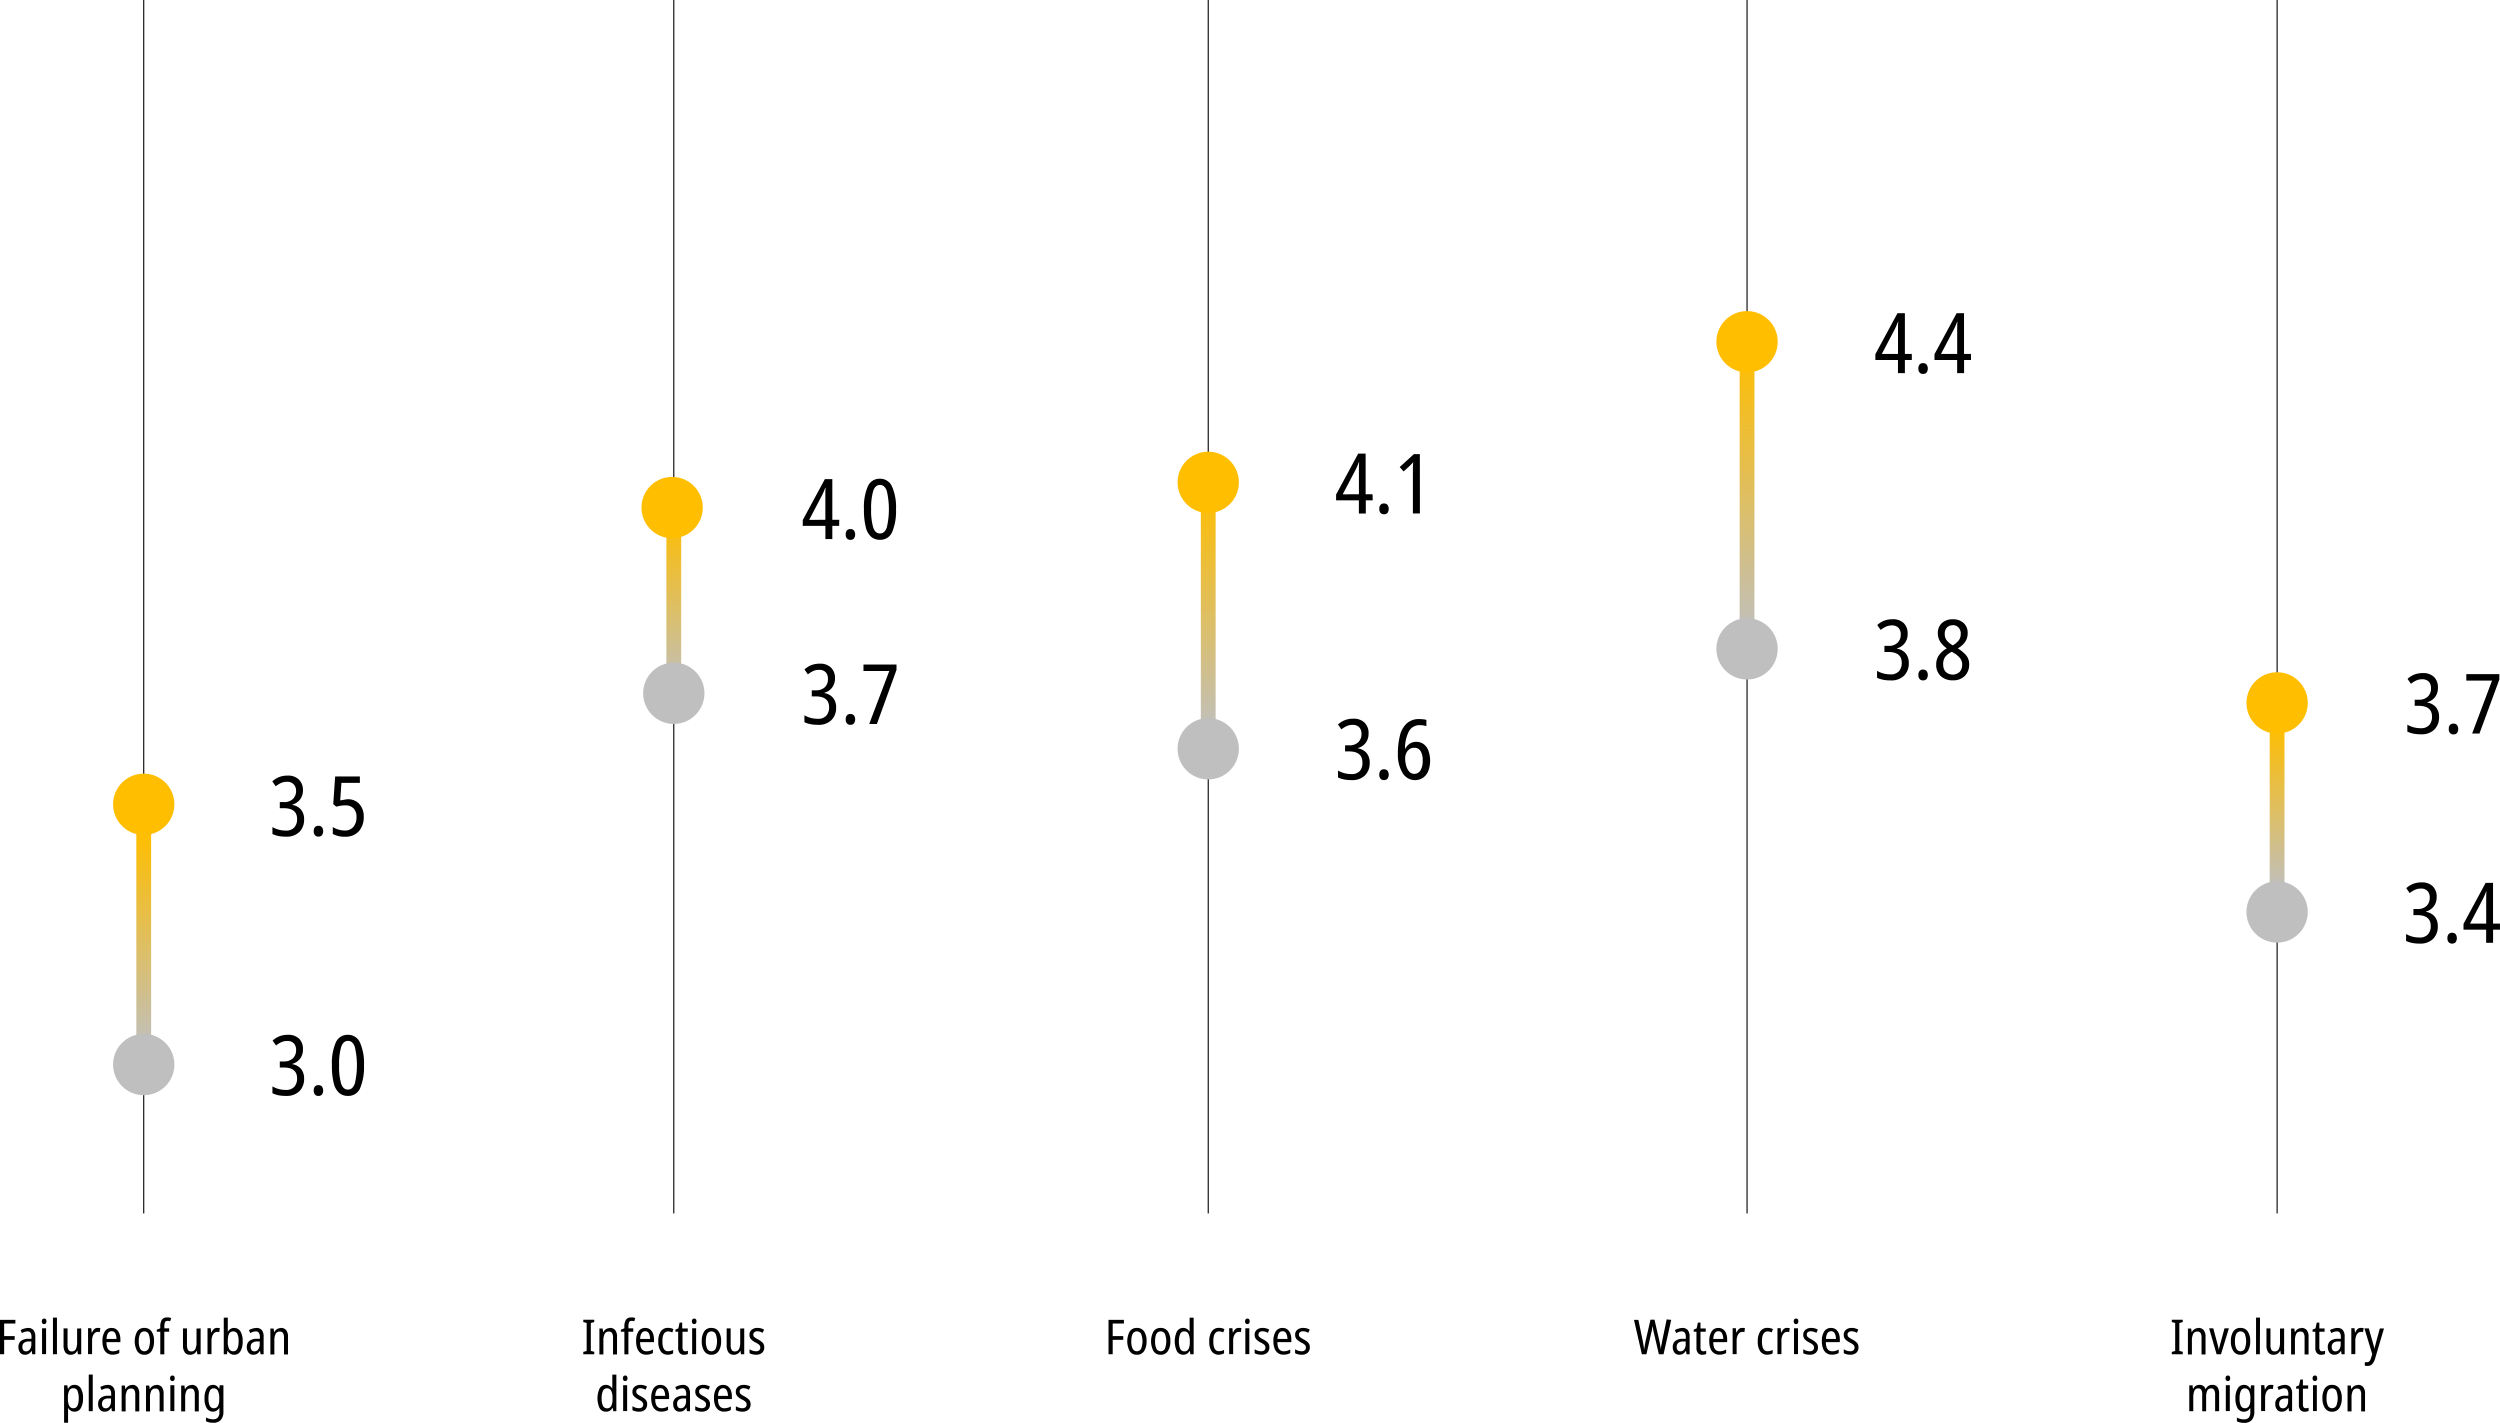 <svg xmlns="http://www.w3.org/2000/svg" xmlns:xlink="http://www.w3.org/1999/xlink" viewBox="0 0 570.69 324.78"><defs><linearGradient id="a" x1="32.81" y1="239.81" x2="32.81" y2="190.26" gradientUnits="userSpaceOnUse"><stop offset="0" stop-color="#bfbfbf"/><stop offset="1" stop-color="#ffbe00"/></linearGradient><linearGradient id="b" x1="153.81" y1="157.6" x2="153.81" y2="117.8" xlink:href="#a"/><linearGradient id="c" x1="275.81" y1="167.36" x2="275.81" y2="112.17" xlink:href="#a"/><linearGradient id="d" x1="398.81" y1="145.21" x2="398.81" y2="80.26" xlink:href="#a"/><linearGradient id="e" x1="519.81" y1="203.21" x2="519.81" y2="165.86" xlink:href="#a"/></defs><title>Asset 16</title><path d="M.95,309.14H0v-7.85H3.51v.84H.95V305H3.35v.85H.95Z"/><path d="M6.36,303.14a1.55,1.55,0,0,1,1.3.51,2.39,2.39,0,0,1,.4,1.5v4H7.37l-.14-.83h0a2,2,0,0,1-.63.7,1.64,1.64,0,0,1-.91.23,1.29,1.29,0,0,1-1.1-.5,2,2,0,0,1-.38-1.26,1.69,1.69,0,0,1,.56-1.36,2.66,2.66,0,0,1,1.65-.52l.77,0v-.37a1.75,1.75,0,0,0-.22-1,.81.81,0,0,0-.7-.31,2,2,0,0,0-.63.1,4.14,4.14,0,0,0-.64.28l-.29-.68a3.22,3.22,0,0,1,.78-.33A3.31,3.31,0,0,1,6.36,303.14Zm.8,3.09-.63,0a1.68,1.68,0,0,0-1.09.34,1.14,1.14,0,0,0-.33.88,1.12,1.12,0,0,0,.22.78.77.77,0,0,0,.6.25,1.06,1.06,0,0,0,.89-.44,2.05,2.05,0,0,0,.33-1.26Z"/><path d="M10.08,301c.34,0,.52.21.52.63a.7.7,0,0,1-.14.47.47.47,0,0,1-.38.16.51.51,0,0,1-.39-.16.82.82,0,0,1,0-.94A.52.52,0,0,1,10.08,301Zm.44,2.21v5.91H9.6v-5.91Z"/><path d="M13,309.14h-.91v-8.36H13Z"/><path d="M18.54,303.24v5.91h-.75l-.11-.79h-.06a1.59,1.59,0,0,1-.6.67,1.61,1.61,0,0,1-.85.23,1.43,1.43,0,0,1-1.27-.57,2.77,2.77,0,0,1-.39-1.59v-3.86h.91V307a2.26,2.26,0,0,0,.22,1.13.74.74,0,0,0,.68.36,1,1,0,0,0,1-.52,3.41,3.41,0,0,0,.28-1.57v-3.12Z"/><path d="M22.34,303.13l.28,0,.29.06-.13.91a1,1,0,0,0-.24-.06l-.26,0a.94.94,0,0,0-.65.26,1.76,1.76,0,0,0-.45.71,3,3,0,0,0-.16,1v3.1H20.1v-5.91h.73l.11,1H21a2.51,2.51,0,0,1,.56-.83A1.12,1.12,0,0,1,22.34,303.13Z"/><path d="M25.49,303.14a1.72,1.72,0,0,1,1.09.34,2.09,2.09,0,0,1,.67.93,3.76,3.76,0,0,1,.23,1.34v.62H24.3q0,2.1,1.47,2.1a2.89,2.89,0,0,0,1.46-.41v.81a3.28,3.28,0,0,1-.72.28,3.33,3.33,0,0,1-.82.09,2.09,2.09,0,0,1-1.29-.39,2.29,2.29,0,0,1-.76-1.07,4.51,4.51,0,0,1-.25-1.57,4.06,4.06,0,0,1,.54-2.29A1.77,1.77,0,0,1,25.49,303.14Zm0,.75q-1.08,0-1.18,1.76h2.28a2.77,2.77,0,0,0-.27-1.25A.87.87,0,0,0,25.49,303.89Z"/><path d="M35.16,306.19a4,4,0,0,1-.56,2.23,1.87,1.87,0,0,1-1.66.84,1.85,1.85,0,0,1-1.62-.83,4.76,4.76,0,0,1,0-4.5,1.88,1.88,0,0,1,1.65-.8,1.91,1.91,0,0,1,1.61.78A3.75,3.75,0,0,1,35.16,306.19Zm-3.48,0a3.7,3.7,0,0,0,.31,1.69,1.09,1.09,0,0,0,1.93,0,4.71,4.71,0,0,0,0-3.38,1.1,1.1,0,0,0-1.94,0A3.73,3.73,0,0,0,31.68,306.19Z"/><path d="M38.61,304h-1.1v5.16h-.92V304h-.8v-.46l.8-.32v-.34a2.94,2.94,0,0,1,.35-1.59,1.29,1.29,0,0,1,1.17-.54,2.4,2.4,0,0,1,.51,0,2.8,2.8,0,0,1,.45.14l-.23.73-.33-.09a1.21,1.21,0,0,0-.32,0,.53.53,0,0,0-.52.3,2.52,2.52,0,0,0-.15,1v.4h1.1Z"/><path d="M45.8,303.24v5.91h-.75l-.11-.79h-.05a1.58,1.58,0,0,1-.61.67,1.61,1.61,0,0,1-.85.23,1.43,1.43,0,0,1-1.27-.57,2.78,2.78,0,0,1-.39-1.59v-3.86h.91V307a2.26,2.26,0,0,0,.22,1.13.74.74,0,0,0,.68.36,1,1,0,0,0,1-.52,3.42,3.42,0,0,0,.28-1.57v-3.12Z"/><path d="M49.61,303.13l.28,0,.29.06-.13.91a1,1,0,0,0-.24-.06l-.26,0a.94.94,0,0,0-.65.26,1.74,1.74,0,0,0-.45.71,3,3,0,0,0-.17,1v3.1h-.91v-5.91h.73l.11,1h.05a2.5,2.5,0,0,1,.56-.83A1.12,1.12,0,0,1,49.61,303.13Z"/><path d="M52,300.78v2.28c0,.16,0,.32,0,.49s0,.32,0,.47H52a1.88,1.88,0,0,1,.6-.65,1.52,1.52,0,0,1,.84-.23,1.63,1.63,0,0,1,1.44.77,4.14,4.14,0,0,1,.51,2.28,4.24,4.24,0,0,1-.51,2.28,1.59,1.59,0,0,1-1.41.79,1.62,1.62,0,0,1-.86-.22,1.86,1.86,0,0,1-.61-.64h-.07l-.14.75h-.71v-8.36Zm1.26,3.15a1,1,0,0,0-.77.27,1.53,1.53,0,0,0-.38.77,5.31,5.31,0,0,0-.11,1.16v.15a3.48,3.48,0,0,0,.3,1.64,1,1,0,0,0,1,.54q1.17,0,1.17-2.3a3.84,3.84,0,0,0-.29-1.68A1,1,0,0,0,53.25,303.93Z"/><path d="M58.48,303.14a1.56,1.56,0,0,1,1.3.51,2.39,2.39,0,0,1,.4,1.5v4h-.69l-.14-.83h0a2,2,0,0,1-.63.7,1.64,1.64,0,0,1-.91.23,1.29,1.29,0,0,1-1.09-.5,2,2,0,0,1-.38-1.26,1.69,1.69,0,0,1,.56-1.36,2.66,2.66,0,0,1,1.65-.52l.77,0v-.37a1.75,1.75,0,0,0-.23-1,.81.81,0,0,0-.7-.31,2,2,0,0,0-.63.1,4.19,4.19,0,0,0-.64.28l-.29-.68a3.2,3.2,0,0,1,.78-.33A3.3,3.3,0,0,1,58.48,303.14Zm.8,3.09-.63,0a1.68,1.68,0,0,0-1.09.34,1.14,1.14,0,0,0-.33.88,1.12,1.12,0,0,0,.23.78.77.77,0,0,0,.6.25,1.06,1.06,0,0,0,.89-.44,2.06,2.06,0,0,0,.33-1.26Z"/><path d="M64.09,303.13a1.51,1.51,0,0,1,1.23.5,2.4,2.4,0,0,1,.42,1.56v4h-.91v-3.81a2.06,2.06,0,0,0-.21-1.06.75.75,0,0,0-.7-.35,1,1,0,0,0-1,.52,3.5,3.5,0,0,0-.29,1.63v3.07h-.91v-5.91h.74l.11.8h.06a1.6,1.6,0,0,1,1.46-.91Z"/><path d="M17,316.13a1.63,1.63,0,0,1,1.44.76,4.16,4.16,0,0,1,.51,2.29,4.25,4.25,0,0,1-.51,2.27,1.58,1.58,0,0,1-1.41.8,1.61,1.61,0,0,1-.89-.24,1.74,1.74,0,0,1-.6-.65h0c0,.15,0,.3,0,.45s0,.29,0,.4v2.57h-.91v-8.55h.75l.11.8h.05a1.86,1.86,0,0,1,.6-.68A1.51,1.51,0,0,1,17,316.13Zm-.19.78a1,1,0,0,0-1,.52,3.35,3.35,0,0,0-.31,1.58v.21a3.68,3.68,0,0,0,.3,1.69,1,1,0,0,0,1,.55.94.94,0,0,0,.88-.58,3.88,3.88,0,0,0,.29-1.69,4,4,0,0,0-.28-1.69A.94.94,0,0,0,16.85,316.91Z"/><path d="M21.17,322.14h-.91v-8.36h.91Z"/><path d="M24.54,316.14a1.55,1.55,0,0,1,1.3.51,2.39,2.39,0,0,1,.4,1.5v4h-.69l-.14-.83h0a2,2,0,0,1-.63.7,1.64,1.64,0,0,1-.91.23,1.29,1.29,0,0,1-1.09-.5,2,2,0,0,1-.38-1.26,1.69,1.69,0,0,1,.56-1.36,2.66,2.66,0,0,1,1.65-.52l.77,0v-.37a1.75,1.75,0,0,0-.23-1,.81.81,0,0,0-.7-.31,2,2,0,0,0-.63.1,4.1,4.1,0,0,0-.64.28l-.29-.68a3.23,3.23,0,0,1,.78-.33A3.3,3.3,0,0,1,24.54,316.14Zm.8,3.09-.63,0a1.68,1.68,0,0,0-1.09.34,1.15,1.15,0,0,0-.33.88,1.12,1.12,0,0,0,.23.78.77.77,0,0,0,.6.25,1.06,1.06,0,0,0,.88-.44,2,2,0,0,0,.34-1.26Z"/><path d="M30.14,316.13a1.51,1.51,0,0,1,1.23.5,2.4,2.4,0,0,1,.42,1.56v4h-.91v-3.81a2.08,2.08,0,0,0-.21-1.06.76.76,0,0,0-.7-.35,1,1,0,0,0-1,.52,3.52,3.52,0,0,0-.29,1.63v3.07h-.91v-5.91h.74l.11.8h.05a1.61,1.61,0,0,1,1.46-.91Z"/><path d="M35.7,316.13a1.51,1.51,0,0,1,1.23.5,2.4,2.4,0,0,1,.42,1.56v4h-.91v-3.81a2.08,2.08,0,0,0-.21-1.06.76.76,0,0,0-.7-.35,1,1,0,0,0-1,.52,3.52,3.52,0,0,0-.29,1.63v3.07h-.91v-5.91h.74l.11.8h.05a1.61,1.61,0,0,1,1.46-.91Z"/><path d="M39.36,314q.52,0,.52.63a.7.7,0,0,1-.14.47.48.48,0,0,1-.38.16.51.51,0,0,1-.39-.16.82.82,0,0,1,0-.94A.52.52,0,0,1,39.36,314Zm.44,2.21v5.91h-.91v-5.91Z"/><path d="M43.73,316.13a1.51,1.51,0,0,1,1.23.5,2.4,2.4,0,0,1,.42,1.56v4h-.91v-3.81a2.07,2.07,0,0,0-.21-1.06.75.75,0,0,0-.7-.35,1,1,0,0,0-1,.52,3.51,3.51,0,0,0-.29,1.63v3.07h-.91v-5.91h.74l.11.8h.06a1.61,1.61,0,0,1,1.46-.91Z"/><path d="M48.58,316.13a1.59,1.59,0,0,1,.83.21A1.81,1.81,0,0,1,50,317h.06l.11-.78H51v6a2.84,2.84,0,0,1-.57,1.9,2.23,2.23,0,0,1-1.79.66,3.44,3.44,0,0,1-1.62-.35v-.86a3.38,3.38,0,0,0,1.62.42,1.42,1.42,0,0,0,1.07-.38,1.72,1.72,0,0,0,.37-1.22v-.19c0-.11,0-.25,0-.41s0-.32,0-.46h0a1.65,1.65,0,0,1-2.88.14,4.15,4.15,0,0,1-.51-2.25,4.23,4.23,0,0,1,.52-2.29A1.61,1.61,0,0,1,48.58,316.13Zm.17.8a.93.93,0,0,0-.87.59,4,4,0,0,0-.29,1.71,3.7,3.7,0,0,0,.3,1.69,1,1,0,0,0,.9.55q1.26,0,1.26-2v-.26a3.56,3.56,0,0,0-.31-1.72A1.06,1.06,0,0,0,48.75,316.93Z"/><path d="M135.65,309.14h-2.5v-.54l.77-.2V302l-.77-.2v-.54h2.5v.54l-.78.2v6.38l.78.2Z"/><path d="M139.2,303.13a1.51,1.51,0,0,1,1.23.5,2.4,2.4,0,0,1,.42,1.56v4h-.91v-3.81a2.07,2.07,0,0,0-.21-1.06.75.75,0,0,0-.7-.35,1,1,0,0,0-1,.52,3.51,3.51,0,0,0-.29,1.63v3.07h-.91v-5.91h.74l.11.8h.06a1.61,1.61,0,0,1,1.46-.91Z"/><path d="M144.55,304h-1.1v5.16h-.92V304h-.8v-.46l.8-.32v-.34a2.94,2.94,0,0,1,.35-1.59,1.29,1.29,0,0,1,1.17-.54,2.4,2.4,0,0,1,.51,0,2.8,2.8,0,0,1,.45.14l-.23.73-.33-.09a1.21,1.21,0,0,0-.32,0,.53.53,0,0,0-.52.3,2.52,2.52,0,0,0-.15,1v.4h1.1Z"/><path d="M147.3,303.14a1.72,1.72,0,0,1,1.09.34,2.09,2.09,0,0,1,.67.93,3.76,3.76,0,0,1,.23,1.34v.62h-3.17q0,2.1,1.47,2.1a2.89,2.89,0,0,0,1.46-.41v.81a3.28,3.28,0,0,1-.72.28,3.33,3.33,0,0,1-.82.09,2.09,2.09,0,0,1-1.29-.39,2.29,2.29,0,0,1-.76-1.07,4.51,4.51,0,0,1-.25-1.57,4.06,4.06,0,0,1,.54-2.29A1.77,1.77,0,0,1,147.3,303.14Zm0,.75q-1.08,0-1.18,1.76h2.28a2.77,2.77,0,0,0-.27-1.25A.87.87,0,0,0,147.3,303.89Z"/><path d="M152.46,309.25a1.9,1.9,0,0,1-1.61-.75,3.76,3.76,0,0,1-.57-2.28,3.93,3.93,0,0,1,.57-2.3,1.9,1.9,0,0,1,1.64-.8,2.78,2.78,0,0,1,.69.08,2.44,2.44,0,0,1,.56.21l-.27.75A3,3,0,0,0,153,304a1.81,1.81,0,0,0-.47-.07q-1.32,0-1.32,2.28t1.31,2.24a2.14,2.14,0,0,0,.59-.08,3.21,3.21,0,0,0,.55-.21v.78a2,2,0,0,1-.57.23A2.74,2.74,0,0,1,152.46,309.25Z"/><path d="M156.41,308.46a1.77,1.77,0,0,0,.62-.11v.73a1.94,1.94,0,0,1-.87.18,1.25,1.25,0,0,1-1-.39,1.85,1.85,0,0,1-.35-1.26V304h-.63v-.47l.67-.29.29-1.32h.59v1.33H157V304h-1.2v3.53a1.3,1.3,0,0,0,.15.71A.55.55,0,0,0,156.41,308.46Z"/><path d="M158.47,301q.52,0,.52.63a.7.7,0,0,1-.14.47.48.48,0,0,1-.38.16.51.51,0,0,1-.39-.16.82.82,0,0,1,0-.94A.52.52,0,0,1,158.47,301Zm.44,2.21v5.91H158v-5.91Z"/><path d="M164.61,306.19a4,4,0,0,1-.56,2.23,1.87,1.87,0,0,1-1.66.84,1.85,1.85,0,0,1-1.62-.83,3.88,3.88,0,0,1-.57-2.24,3.93,3.93,0,0,1,.55-2.26,1.89,1.89,0,0,1,1.66-.8,1.91,1.91,0,0,1,1.61.78A3.74,3.74,0,0,1,164.61,306.19Zm-3.48,0a3.72,3.72,0,0,0,.31,1.69,1.09,1.09,0,0,0,1.93,0,4.73,4.73,0,0,0,0-3.38,1.1,1.1,0,0,0-1.94,0A3.73,3.73,0,0,0,161.13,306.19Z"/><path d="M169.89,303.24v5.91h-.75l-.11-.79H169a1.58,1.58,0,0,1-.61.67,1.61,1.61,0,0,1-.85.23,1.43,1.43,0,0,1-1.27-.57,2.78,2.78,0,0,1-.39-1.59v-3.86h.91V307a2.26,2.26,0,0,0,.22,1.13.74.74,0,0,0,.68.36,1,1,0,0,0,1-.52,3.42,3.42,0,0,0,.28-1.57v-3.12Z"/><path d="M174.46,307.55a1.59,1.59,0,0,1-.5,1.26,2,2,0,0,1-1.38.44,3.24,3.24,0,0,1-.84-.1,3.14,3.14,0,0,1-.64-.24V308a2.88,2.88,0,0,0,.67.32,2.43,2.43,0,0,0,.8.14,1.07,1.07,0,0,0,.75-.23.89.89,0,0,0,0-1.22,3.12,3.12,0,0,0-.84-.54,4.12,4.12,0,0,1-1-.71,1.44,1.44,0,0,1-.39-1.07,1.41,1.41,0,0,1,.51-1.14,2,2,0,0,1,1.32-.42,2.91,2.91,0,0,1,.79.1,3.38,3.38,0,0,1,.71.29l-.33.73a3.32,3.32,0,0,0-.57-.25,2,2,0,0,0-.62-.1,1.06,1.06,0,0,0-.69.2.68.68,0,0,0-.25.56.73.73,0,0,0,.25.57,4.51,4.51,0,0,0,.86.54,4.23,4.23,0,0,1,1,.72A1.45,1.45,0,0,1,174.46,307.55Z"/><path d="M138.32,322.25a1.61,1.61,0,0,1-1.43-.78,5.38,5.38,0,0,1,0-4.55,1.67,1.67,0,0,1,2.27-.56,1.84,1.84,0,0,1,.62.64h0c0-.15,0-.29,0-.43s0-.27,0-.39v-2.39h.92v8.36H140l-.13-.76h-.06a1.91,1.91,0,0,1-.59.64A1.52,1.52,0,0,1,138.32,322.25Zm.19-.77a1,1,0,0,0,1-.51,3,3,0,0,0,.31-1.53v-.29a3.64,3.64,0,0,0-.3-1.67,1,1,0,0,0-1-.55.94.94,0,0,0-.89.59,4,4,0,0,0-.29,1.68,3.88,3.88,0,0,0,.29,1.69A1,1,0,0,0,138.51,321.48Z"/><path d="M142.72,314c.34,0,.52.21.52.63a.7.7,0,0,1-.14.47.47.47,0,0,1-.38.16.51.51,0,0,1-.39-.16.82.82,0,0,1,0-.94A.52.52,0,0,1,142.72,314Zm.44,2.21v5.91h-.91v-5.91Z"/><path d="M147.73,320.55a1.6,1.6,0,0,1-.5,1.26,2,2,0,0,1-1.38.44,3.24,3.24,0,0,1-.84-.1,3.1,3.1,0,0,1-.64-.24V321a2.87,2.87,0,0,0,.67.32,2.43,2.43,0,0,0,.8.14,1.07,1.07,0,0,0,.75-.23.89.89,0,0,0,0-1.22,3.09,3.09,0,0,0-.84-.54,4.14,4.14,0,0,1-1-.71,1.44,1.44,0,0,1-.38-1.07,1.41,1.41,0,0,1,.51-1.14,2,2,0,0,1,1.32-.42,2.91,2.91,0,0,1,.79.1,3.34,3.34,0,0,1,.71.29l-.33.73a3.28,3.28,0,0,0-.57-.25,2,2,0,0,0-.62-.1,1.06,1.06,0,0,0-.69.2.68.68,0,0,0-.25.56.73.73,0,0,0,.25.57,4.58,4.58,0,0,0,.86.54,4.19,4.19,0,0,1,1,.72A1.45,1.45,0,0,1,147.73,320.55Z"/><path d="M150.75,316.14a1.72,1.72,0,0,1,1.09.34,2.09,2.09,0,0,1,.67.93,3.76,3.76,0,0,1,.23,1.34v.62h-3.17q0,2.1,1.47,2.1a2.89,2.89,0,0,0,1.46-.41v.81a3.28,3.28,0,0,1-.72.28,3.33,3.33,0,0,1-.82.09,2.09,2.09,0,0,1-1.29-.39,2.29,2.29,0,0,1-.76-1.07,4.51,4.51,0,0,1-.25-1.57,4.06,4.06,0,0,1,.54-2.29A1.77,1.77,0,0,1,150.75,316.14Zm0,.75q-1.08,0-1.18,1.76h2.28a2.77,2.77,0,0,0-.27-1.25A.87.87,0,0,0,150.75,316.89Z"/><path d="M155.81,316.14a1.55,1.55,0,0,1,1.3.51,2.39,2.39,0,0,1,.4,1.5v4h-.69l-.14-.83h0a2,2,0,0,1-.63.7,1.64,1.64,0,0,1-.91.23,1.29,1.29,0,0,1-1.09-.5,2,2,0,0,1-.38-1.26,1.69,1.69,0,0,1,.56-1.36,2.66,2.66,0,0,1,1.65-.52l.77,0v-.37a1.75,1.75,0,0,0-.23-1,.81.81,0,0,0-.7-.31,2,2,0,0,0-.63.1,4.1,4.1,0,0,0-.64.28l-.29-.68a3.23,3.23,0,0,1,.78-.33A3.3,3.3,0,0,1,155.81,316.14Zm.8,3.09-.63,0a1.68,1.68,0,0,0-1.09.34,1.15,1.15,0,0,0-.33.88,1.12,1.12,0,0,0,.23.78.77.77,0,0,0,.6.25,1.06,1.06,0,0,0,.88-.44,2,2,0,0,0,.34-1.26Z"/><path d="M162.07,320.55a1.59,1.59,0,0,1-.5,1.26,2,2,0,0,1-1.38.44,3.23,3.23,0,0,1-.84-.1,3.15,3.15,0,0,1-.64-.24V321a2.89,2.89,0,0,0,.67.32,2.43,2.43,0,0,0,.8.14,1.07,1.07,0,0,0,.75-.23.82.82,0,0,0,.25-.64.81.81,0,0,0-.23-.58,3.1,3.1,0,0,0-.84-.54,4.11,4.11,0,0,1-1-.71,1.43,1.43,0,0,1-.39-1.07,1.41,1.41,0,0,1,.51-1.14,2,2,0,0,1,1.32-.42,2.91,2.91,0,0,1,.79.1,3.34,3.34,0,0,1,.71.29l-.33.73a3.29,3.29,0,0,0-.57-.25,1.94,1.94,0,0,0-.62-.1,1.05,1.05,0,0,0-.69.2.68.68,0,0,0-.25.56.73.73,0,0,0,.25.57,4.5,4.5,0,0,0,.86.54,4.21,4.21,0,0,1,1,.72A1.44,1.44,0,0,1,162.07,320.55Z"/><path d="M165.08,316.14a1.72,1.72,0,0,1,1.09.34,2.09,2.09,0,0,1,.67.93,3.76,3.76,0,0,1,.23,1.34v.62h-3.17q0,2.1,1.47,2.1a2.88,2.88,0,0,0,1.46-.41v.81a3.25,3.25,0,0,1-.72.28,3.32,3.32,0,0,1-.82.09,2.09,2.09,0,0,1-1.29-.39,2.29,2.29,0,0,1-.76-1.07,4.51,4.51,0,0,1-.25-1.57,4.05,4.05,0,0,1,.54-2.29A1.77,1.77,0,0,1,165.08,316.14Zm0,.75q-1.08,0-1.18,1.76h2.28a2.8,2.8,0,0,0-.28-1.25A.87.87,0,0,0,165.08,316.89Z"/><path d="M171.34,320.55a1.59,1.59,0,0,1-.5,1.26,2,2,0,0,1-1.38.44,3.24,3.24,0,0,1-.84-.1,3.14,3.14,0,0,1-.64-.24V321a2.88,2.88,0,0,0,.67.32,2.43,2.43,0,0,0,.8.14,1.07,1.07,0,0,0,.75-.23.89.89,0,0,0,0-1.22,3.12,3.12,0,0,0-.84-.54,4.12,4.12,0,0,1-1-.71,1.44,1.44,0,0,1-.39-1.07,1.41,1.41,0,0,1,.51-1.14,2,2,0,0,1,1.32-.42,2.91,2.91,0,0,1,.79.1,3.38,3.38,0,0,1,.71.29l-.33.73a3.32,3.32,0,0,0-.57-.25,2,2,0,0,0-.62-.1,1.06,1.06,0,0,0-.69.2.68.68,0,0,0-.25.56.73.73,0,0,0,.25.57,4.51,4.51,0,0,0,.86.54,4.23,4.23,0,0,1,1,.72A1.45,1.45,0,0,1,171.34,320.55Z"/><path d="M254,309.14h-.95v-7.85h3.51v.84H254V305h2.41v.85H254Z"/><path d="M261.73,306.19a4,4,0,0,1-.56,2.23,1.87,1.87,0,0,1-1.66.84,1.85,1.85,0,0,1-1.62-.83,4.77,4.77,0,0,1,0-4.5,1.89,1.89,0,0,1,1.66-.8,1.91,1.91,0,0,1,1.61.78A3.75,3.75,0,0,1,261.73,306.19Zm-3.48,0a3.72,3.72,0,0,0,.31,1.69,1.09,1.09,0,0,0,1.93,0,4.72,4.72,0,0,0,0-3.38,1.1,1.1,0,0,0-1.94,0A3.74,3.74,0,0,0,258.26,306.19Z"/><path d="M267.16,306.19a3.94,3.94,0,0,1-.56,2.23,1.87,1.87,0,0,1-1.66.84,1.85,1.85,0,0,1-1.62-.83,4.77,4.77,0,0,1,0-4.5,1.89,1.89,0,0,1,1.66-.8,1.91,1.91,0,0,1,1.61.78A3.74,3.74,0,0,1,267.16,306.19Zm-3.48,0a3.7,3.7,0,0,0,.31,1.69,1.09,1.09,0,0,0,1.93,0,4.72,4.72,0,0,0,0-3.38,1.1,1.1,0,0,0-1.94,0A3.71,3.71,0,0,0,263.68,306.19Z"/><path d="M270.1,309.25a1.61,1.61,0,0,1-1.43-.78,5.37,5.37,0,0,1,0-4.55,1.67,1.67,0,0,1,2.27-.56,1.84,1.84,0,0,1,.62.64h0c0-.15,0-.29,0-.43s0-.27,0-.39v-2.39h.92v8.36h-.74l-.13-.76h-.06a1.92,1.92,0,0,1-.59.64A1.53,1.53,0,0,1,270.1,309.25Zm.19-.77a1,1,0,0,0,1-.51,3,3,0,0,0,.31-1.53v-.29a3.65,3.65,0,0,0-.3-1.67,1,1,0,0,0-1-.55.94.94,0,0,0-.89.59,4,4,0,0,0-.29,1.68,3.89,3.89,0,0,0,.29,1.69A1,1,0,0,0,270.29,308.48Z"/><path d="M278.23,309.25a1.9,1.9,0,0,1-1.61-.75,3.75,3.75,0,0,1-.57-2.28,3.92,3.92,0,0,1,.57-2.3,1.9,1.9,0,0,1,1.64-.8,2.78,2.78,0,0,1,.69.08,2.46,2.46,0,0,1,.56.21l-.28.75a3,3,0,0,0-.47-.17,1.82,1.82,0,0,0-.47-.07q-1.32,0-1.32,2.28t1.31,2.24a2.15,2.15,0,0,0,.59-.08,3.23,3.23,0,0,0,.55-.21v.78a2,2,0,0,1-.57.23A2.74,2.74,0,0,1,278.23,309.25Z"/><path d="M282.82,303.13l.28,0,.29.06-.13.91a1,1,0,0,0-.24-.06l-.26,0a.94.94,0,0,0-.65.26,1.76,1.76,0,0,0-.45.71,3,3,0,0,0-.16,1v3.1h-.91v-5.91h.73l.11,1h.05a2.51,2.51,0,0,1,.56-.83A1.12,1.12,0,0,1,282.82,303.13Z"/><path d="M284.75,301q.52,0,.52.63a.7.7,0,0,1-.14.47.48.48,0,0,1-.38.16.51.51,0,0,1-.39-.16.82.82,0,0,1,0-.94A.52.52,0,0,1,284.75,301Zm.44,2.21v5.91h-.91v-5.91Z"/><path d="M289.77,307.55a1.6,1.6,0,0,1-.5,1.26,2,2,0,0,1-1.38.44,3.23,3.23,0,0,1-.84-.1,3.11,3.11,0,0,1-.64-.24V308a2.88,2.88,0,0,0,.67.32,2.43,2.43,0,0,0,.8.14,1.07,1.07,0,0,0,.75-.23.89.89,0,0,0,0-1.22,3.07,3.07,0,0,0-.84-.54,4.13,4.13,0,0,1-1-.71,1.44,1.44,0,0,1-.38-1.07,1.41,1.41,0,0,1,.51-1.14,2,2,0,0,1,1.32-.42,2.9,2.9,0,0,1,.79.1,3.3,3.3,0,0,1,.71.29l-.33.73a3.24,3.24,0,0,0-.57-.25,2,2,0,0,0-.62-.1,1.06,1.06,0,0,0-.69.2.68.68,0,0,0-.25.56.73.73,0,0,0,.25.57,4.56,4.56,0,0,0,.86.54,4.17,4.17,0,0,1,1,.72A1.44,1.44,0,0,1,289.77,307.55Z"/><path d="M292.79,303.14a1.72,1.72,0,0,1,1.09.34,2.09,2.09,0,0,1,.67.93,3.76,3.76,0,0,1,.23,1.34v.62H291.6q0,2.1,1.47,2.1a2.88,2.88,0,0,0,1.46-.41v.81a3.28,3.28,0,0,1-.72.28,3.32,3.32,0,0,1-.82.09,2.09,2.09,0,0,1-1.29-.39,2.29,2.29,0,0,1-.76-1.07,4.48,4.48,0,0,1-.25-1.57,4.05,4.05,0,0,1,.54-2.29A1.77,1.77,0,0,1,292.79,303.14Zm0,.75q-1.08,0-1.18,1.76h2.28a2.78,2.78,0,0,0-.28-1.25A.87.87,0,0,0,292.79,303.89Z"/><path d="M299,307.55a1.59,1.59,0,0,1-.5,1.26,2,2,0,0,1-1.38.44,3.23,3.23,0,0,1-.84-.1,3.15,3.15,0,0,1-.64-.24V308a2.89,2.89,0,0,0,.67.32,2.43,2.43,0,0,0,.8.14,1.07,1.07,0,0,0,.75-.23.82.82,0,0,0,.25-.64.81.81,0,0,0-.23-.58,3.1,3.1,0,0,0-.84-.54,4.11,4.11,0,0,1-1-.71,1.43,1.43,0,0,1-.39-1.07,1.41,1.41,0,0,1,.51-1.14,2,2,0,0,1,1.32-.42,2.91,2.91,0,0,1,.79.1,3.34,3.34,0,0,1,.71.29l-.33.73a3.29,3.29,0,0,0-.57-.25,1.94,1.94,0,0,0-.62-.1,1.05,1.05,0,0,0-.69.2.68.68,0,0,0-.25.56.73.73,0,0,0,.25.57,4.5,4.5,0,0,0,.86.54,4.21,4.21,0,0,1,1,.72A1.44,1.44,0,0,1,299,307.55Z"/><path d="M381.5,301.29l-1.75,7.85h-1.07l-1.17-5q-.07-.28-.14-.69t-.13-.85q0,.29-.1.71c0,.28-.1.56-.17.83l-1.13,5H374.8L373,301.29h1l1,4.81q.11.57.19,1.07c.05.33.1.63.13.88q.07-.46.16-1c.06-.34.13-.67.19-1l1.1-4.81h.91l1.11,4.82c.07.29.13.61.19.94s.11.66.15,1c0-.33.08-.66.14-1s.12-.65.19-1l1-4.81Z"/><path d="M384,303.14a1.55,1.55,0,0,1,1.3.51,2.39,2.39,0,0,1,.4,1.5v4H385l-.14-.83h0a2,2,0,0,1-.63.7,1.64,1.64,0,0,1-.91.23,1.29,1.29,0,0,1-1.09-.5,2,2,0,0,1-.38-1.26,1.69,1.69,0,0,1,.56-1.36,2.66,2.66,0,0,1,1.65-.52l.77,0v-.37a1.75,1.75,0,0,0-.23-1,.81.81,0,0,0-.7-.31,2,2,0,0,0-.63.1,4.15,4.15,0,0,0-.64.28l-.29-.68a3.21,3.21,0,0,1,.78-.33A3.3,3.3,0,0,1,384,303.14Zm.8,3.09-.63,0a1.68,1.68,0,0,0-1.09.34,1.14,1.14,0,0,0-.33.88,1.12,1.12,0,0,0,.23.78.77.77,0,0,0,.6.25,1.06,1.06,0,0,0,.88-.44,2.05,2.05,0,0,0,.34-1.26Z"/><path d="M388.86,308.46a1.76,1.76,0,0,0,.62-.11v.73a1.94,1.94,0,0,1-.87.18,1.24,1.24,0,0,1-1-.39,1.84,1.84,0,0,1-.35-1.26V304h-.63v-.47l.67-.29.29-1.32h.59v1.33h1.2V304h-1.2v3.53a1.31,1.31,0,0,0,.15.71A.55.55,0,0,0,388.86,308.46Z"/><path d="M392.28,303.14a1.72,1.72,0,0,1,1.09.34,2.09,2.09,0,0,1,.67.93,3.76,3.76,0,0,1,.23,1.34v.62H391.1q0,2.1,1.47,2.1a2.88,2.88,0,0,0,1.46-.41v.81a3.25,3.25,0,0,1-.72.28,3.32,3.32,0,0,1-.82.09,2.09,2.09,0,0,1-1.29-.39,2.28,2.28,0,0,1-.76-1.07,4.51,4.51,0,0,1-.25-1.57,4.06,4.06,0,0,1,.54-2.29A1.77,1.77,0,0,1,392.28,303.14Zm0,.75q-1.08,0-1.18,1.76h2.28a2.78,2.78,0,0,0-.27-1.25A.87.87,0,0,0,392.28,303.89Z"/><path d="M397.77,303.13l.27,0,.29.06-.13.91a1,1,0,0,0-.24-.06l-.26,0a.94.94,0,0,0-.65.26,1.74,1.74,0,0,0-.45.71,3,3,0,0,0-.17,1v3.1h-.91v-5.91h.73l.11,1h.05a2.51,2.51,0,0,1,.56-.83A1.12,1.12,0,0,1,397.77,303.13Z"/><path d="M403.44,309.25a1.9,1.9,0,0,1-1.61-.75,3.76,3.76,0,0,1-.57-2.28,3.93,3.93,0,0,1,.57-2.3,1.9,1.9,0,0,1,1.64-.8,2.78,2.78,0,0,1,.69.08,2.44,2.44,0,0,1,.56.21l-.28.75A3,3,0,0,0,404,304a1.81,1.81,0,0,0-.47-.07q-1.32,0-1.32,2.28t1.31,2.24a2.15,2.15,0,0,0,.59-.08,3.21,3.21,0,0,0,.55-.21v.78a2,2,0,0,1-.57.23A2.74,2.74,0,0,1,403.44,309.25Z"/><path d="M408,303.13l.27,0,.29.06-.13.91a1,1,0,0,0-.24-.06l-.26,0a.94.94,0,0,0-.65.26,1.74,1.74,0,0,0-.45.71,3,3,0,0,0-.17,1v3.1h-.91v-5.91h.73l.11,1h.05a2.51,2.51,0,0,1,.56-.83A1.12,1.12,0,0,1,408,303.13Z"/><path d="M410,301q.52,0,.52.63a.7.7,0,0,1-.14.47.48.48,0,0,1-.38.16.51.51,0,0,1-.39-.16.82.82,0,0,1,0-.94A.52.52,0,0,1,410,301Zm.44,2.21v5.91h-.91v-5.91Z"/><path d="M415,307.55a1.59,1.59,0,0,1-.5,1.26,2,2,0,0,1-1.38.44,3.23,3.23,0,0,1-.84-.1,3.13,3.13,0,0,1-.64-.24V308a2.9,2.9,0,0,0,.67.32,2.43,2.43,0,0,0,.8.14,1.07,1.07,0,0,0,.75-.23.89.89,0,0,0,0-1.22,3.1,3.1,0,0,0-.84-.54,4.14,4.14,0,0,1-1-.71,1.44,1.44,0,0,1-.38-1.07,1.41,1.41,0,0,1,.51-1.14,2,2,0,0,1,1.32-.42,2.91,2.91,0,0,1,.79.1,3.34,3.34,0,0,1,.71.29l-.33.73A3.29,3.29,0,0,0,414,304a2,2,0,0,0-.62-.1,1.06,1.06,0,0,0-.69.2.68.68,0,0,0-.25.56.73.73,0,0,0,.25.57,4.54,4.54,0,0,0,.86.54,4.21,4.21,0,0,1,1,.72A1.45,1.45,0,0,1,415,307.55Z"/><path d="M418,303.14a1.72,1.72,0,0,1,1.09.34,2.09,2.09,0,0,1,.67.93,3.76,3.76,0,0,1,.23,1.34v.62H416.8q0,2.1,1.47,2.1a2.88,2.88,0,0,0,1.46-.41v.81a3.25,3.25,0,0,1-.72.28,3.32,3.32,0,0,1-.82.09,2.09,2.09,0,0,1-1.29-.39,2.28,2.28,0,0,1-.76-1.07,4.51,4.51,0,0,1-.25-1.57,4.06,4.06,0,0,1,.54-2.29A1.77,1.77,0,0,1,418,303.14Zm0,.75q-1.08,0-1.18,1.76h2.28a2.78,2.78,0,0,0-.27-1.25A.87.87,0,0,0,418,303.89Z"/><path d="M424.25,307.55a1.6,1.6,0,0,1-.5,1.26,2,2,0,0,1-1.38.44,3.24,3.24,0,0,1-.84-.1,3.12,3.12,0,0,1-.64-.24V308a2.86,2.86,0,0,0,.67.32,2.43,2.43,0,0,0,.8.14,1.07,1.07,0,0,0,.75-.23.89.89,0,0,0,0-1.22,3.09,3.09,0,0,0-.84-.54,4.11,4.11,0,0,1-1-.71,1.44,1.44,0,0,1-.39-1.07,1.41,1.41,0,0,1,.51-1.14,2,2,0,0,1,1.32-.42,2.91,2.91,0,0,1,.79.1,3.34,3.34,0,0,1,.71.29l-.33.73a3.28,3.28,0,0,0-.57-.25,2,2,0,0,0-.62-.1,1.06,1.06,0,0,0-.69.2.68.68,0,0,0-.25.56.73.73,0,0,0,.25.57,4.53,4.53,0,0,0,.86.54,4.19,4.19,0,0,1,1,.72A1.44,1.44,0,0,1,424.25,307.55Z"/><path d="M498.27,309.14h-2.5v-.54l.77-.2V302l-.77-.2v-.54h2.5v.54l-.78.2v6.38l.78.2Z"/><path d="M501.82,303.13a1.51,1.51,0,0,1,1.23.5,2.4,2.4,0,0,1,.42,1.56v4h-.91v-3.81a2.06,2.06,0,0,0-.21-1.06.75.75,0,0,0-.7-.35,1,1,0,0,0-1,.52,3.5,3.5,0,0,0-.29,1.63v3.07h-.91v-5.91h.74l.11.8h.06a1.6,1.6,0,0,1,1.46-.91Z"/><path d="M506,309.14l-1.71-5.91h.95l.94,3.5q.09.34.18.72t.14.72h0a3.89,3.89,0,0,1,.11-.57l.19-.71,1-3.66h1L507,309.14Z"/><path d="M513.67,306.19a4,4,0,0,1-.56,2.23,1.87,1.87,0,0,1-1.66.84,1.85,1.85,0,0,1-1.62-.83,3.88,3.88,0,0,1-.57-2.24,3.93,3.93,0,0,1,.55-2.26,1.89,1.89,0,0,1,1.66-.8,1.91,1.91,0,0,1,1.61.78A3.74,3.74,0,0,1,513.67,306.19Zm-3.48,0a3.72,3.72,0,0,0,.31,1.69,1.09,1.09,0,0,0,1.93,0,4.73,4.73,0,0,0,0-3.38,1.1,1.1,0,0,0-1.94,0A3.73,3.73,0,0,0,510.19,306.19Z"/><path d="M515.87,309.14H515v-8.36h.91Z"/><path d="M521.41,303.24v5.91h-.75l-.11-.79h-.06a1.59,1.59,0,0,1-.6.67,1.62,1.62,0,0,1-.85.23,1.43,1.43,0,0,1-1.27-.57,2.77,2.77,0,0,1-.39-1.59v-3.86h.91V307a2.26,2.26,0,0,0,.22,1.13.74.74,0,0,0,.68.36,1,1,0,0,0,1-.52,3.41,3.41,0,0,0,.28-1.57v-3.12Z"/><path d="M525.34,303.13a1.51,1.51,0,0,1,1.23.5,2.4,2.4,0,0,1,.42,1.56v4h-.91v-3.81a2.07,2.07,0,0,0-.21-1.06.75.75,0,0,0-.7-.35,1,1,0,0,0-1,.52,3.51,3.51,0,0,0-.29,1.63v3.07H523v-5.91h.74l.11.8h.06a1.61,1.61,0,0,1,1.46-.91Z"/><path d="M530.13,308.46a1.75,1.75,0,0,0,.62-.11v.73a1.93,1.93,0,0,1-.87.18,1.24,1.24,0,0,1-1-.39,1.84,1.84,0,0,1-.35-1.26V304h-.63v-.47l.67-.29.29-1.32h.59v1.33h1.2V304h-1.2v3.53a1.31,1.31,0,0,0,.15.71A.55.55,0,0,0,530.13,308.46Z"/><path d="M533.53,303.14a1.55,1.55,0,0,1,1.3.51,2.39,2.39,0,0,1,.4,1.5v4h-.69l-.14-.83h0a2,2,0,0,1-.63.7,1.64,1.64,0,0,1-.91.23,1.29,1.29,0,0,1-1.1-.5,2,2,0,0,1-.38-1.26,1.69,1.69,0,0,1,.56-1.36,2.66,2.66,0,0,1,1.65-.52l.77,0v-.37a1.75,1.75,0,0,0-.22-1,.81.81,0,0,0-.7-.31,2,2,0,0,0-.63.1,4.14,4.14,0,0,0-.64.28l-.29-.68a3.22,3.22,0,0,1,.78-.33A3.31,3.31,0,0,1,533.53,303.14Zm.8,3.09-.63,0a1.68,1.68,0,0,0-1.09.34,1.14,1.14,0,0,0-.33.88,1.12,1.12,0,0,0,.22.78.77.77,0,0,0,.6.25,1.06,1.06,0,0,0,.89-.44,2.05,2.05,0,0,0,.33-1.26Z"/><path d="M539,303.13l.27,0,.29.06-.13.91a1,1,0,0,0-.24-.06l-.26,0a.94.94,0,0,0-.65.26,1.75,1.75,0,0,0-.45.71,3,3,0,0,0-.17,1v3.1h-.91v-5.91h.73l.11,1h.05a2.51,2.51,0,0,1,.55-.83A1.12,1.12,0,0,1,539,303.13Z"/><path d="M539.74,303.24h1l.95,3.36q.1.35.19.71c.06.24.11.48.14.71h0q0-.3.13-.67t.2-.76l.91-3.34h.95l-2,6.78a3.47,3.47,0,0,1-.67,1.33,1.39,1.39,0,0,1-1.08.45l-.33,0-.3-.07v-.78l.24,0,.25,0a.72.72,0,0,0,.59-.26,2.49,2.49,0,0,0,.39-.84l.22-.76Z"/><path d="M505,316.13a1.39,1.39,0,0,1,1.19.51,2.63,2.63,0,0,1,.38,1.58v3.93h-.91v-3.79a2,2,0,0,0-.23-1.08.75.75,0,0,0-.67-.34.93.93,0,0,0-.89.5,3.21,3.21,0,0,0-.26,1.46v3.26h-.9v-3.82a2,2,0,0,0-.21-1.07.74.74,0,0,0-.67-.33.9.9,0,0,0-.92.58,4.21,4.21,0,0,0-.24,1.55v3.08h-.91v-5.91h.74l.11.8h.06a1.56,1.56,0,0,1,.57-.68,1.52,1.52,0,0,1,.84-.23,1.46,1.46,0,0,1,.9.26,1.32,1.32,0,0,1,.48.7h.07A1.53,1.53,0,0,1,505,316.13Z"/><path d="M508.57,314q.52,0,.52.63a.7.7,0,0,1-.14.47.47.47,0,0,1-.38.16.51.51,0,0,1-.39-.16.82.82,0,0,1,0-.94A.52.52,0,0,1,508.57,314Zm.44,2.21v5.91h-.91v-5.91Z"/><path d="M512.23,316.13a1.6,1.6,0,0,1,.83.21,1.79,1.79,0,0,1,.63.68h.05l.11-.78h.76v6a2.85,2.85,0,0,1-.57,1.9,2.23,2.23,0,0,1-1.79.66,3.45,3.45,0,0,1-1.62-.35v-.86a3.38,3.38,0,0,0,1.62.42,1.42,1.42,0,0,0,1.07-.38,1.72,1.72,0,0,0,.37-1.22v-.19c0-.11,0-.25,0-.41s0-.32,0-.46h0a1.65,1.65,0,0,1-2.88.14,4.16,4.16,0,0,1-.51-2.25,4.23,4.23,0,0,1,.52-2.29A1.61,1.61,0,0,1,512.23,316.13Zm.17.8a.94.94,0,0,0-.87.59,4,4,0,0,0-.29,1.71,3.72,3.72,0,0,0,.3,1.69,1,1,0,0,0,.9.55q1.27,0,1.26-2v-.26a3.56,3.56,0,0,0-.31-1.72A1.06,1.06,0,0,0,512.4,316.93Z"/><path d="M518.4,316.13l.28,0,.29.06-.13.91a1,1,0,0,0-.24-.06l-.26,0a.94.94,0,0,0-.65.26,1.74,1.74,0,0,0-.45.71,3,3,0,0,0-.17,1v3.1h-.91v-5.91h.73l.11,1h.05a2.5,2.5,0,0,1,.56-.83A1.12,1.12,0,0,1,518.4,316.13Z"/><path d="M521.53,316.14a1.55,1.55,0,0,1,1.3.51,2.39,2.39,0,0,1,.4,1.5v4h-.69l-.14-.83h0a2,2,0,0,1-.63.7,1.64,1.64,0,0,1-.91.23,1.29,1.29,0,0,1-1.09-.5,2,2,0,0,1-.38-1.26,1.69,1.69,0,0,1,.56-1.36,2.65,2.65,0,0,1,1.65-.52l.77,0v-.37a1.75,1.75,0,0,0-.23-1,.81.81,0,0,0-.7-.31,2,2,0,0,0-.63.1,4.15,4.15,0,0,0-.64.28l-.29-.68a3.21,3.21,0,0,1,.78-.33A3.29,3.29,0,0,1,521.53,316.14Zm.8,3.09-.63,0a1.69,1.69,0,0,0-1.09.34,1.15,1.15,0,0,0-.33.88,1.12,1.12,0,0,0,.23.78.77.77,0,0,0,.6.25,1.06,1.06,0,0,0,.88-.44,2.05,2.05,0,0,0,.34-1.26Z"/><path d="M526.38,321.46a1.77,1.77,0,0,0,.62-.11v.73a1.94,1.94,0,0,1-.87.18,1.25,1.25,0,0,1-1-.39,1.85,1.85,0,0,1-.35-1.26V317h-.63v-.47l.67-.29.29-1.32h.59v1.33h1.2V317h-1.2v3.53a1.3,1.3,0,0,0,.15.71A.55.55,0,0,0,526.38,321.46Z"/><path d="M528.44,314q.52,0,.52.63a.7.7,0,0,1-.14.47.48.48,0,0,1-.38.16.51.51,0,0,1-.39-.16.82.82,0,0,1,0-.94A.52.52,0,0,1,528.44,314Zm.44,2.21v5.91H528v-5.91Z"/><path d="M534.57,319.19a4,4,0,0,1-.56,2.23,1.87,1.87,0,0,1-1.66.84,1.85,1.85,0,0,1-1.62-.83,3.88,3.88,0,0,1-.57-2.24,3.93,3.93,0,0,1,.55-2.26,1.89,1.89,0,0,1,1.66-.8,1.91,1.91,0,0,1,1.61.78A3.74,3.74,0,0,1,534.57,319.19Zm-3.48,0a3.72,3.72,0,0,0,.31,1.69,1.09,1.09,0,0,0,1.93,0,4.73,4.73,0,0,0,0-3.38,1.1,1.1,0,0,0-1.94,0A3.73,3.73,0,0,0,531.1,319.19Z"/><path d="M538.23,316.13a1.51,1.51,0,0,1,1.23.5,2.4,2.4,0,0,1,.42,1.56v4H539v-3.81a2.07,2.07,0,0,0-.21-1.06.76.76,0,0,0-.7-.35,1,1,0,0,0-1,.52,3.5,3.5,0,0,0-.29,1.63v3.07h-.91v-5.91h.74l.11.8h.05a1.61,1.61,0,0,1,1.46-.91Z"/><line x1="32.81" x2="32.81" y2="277" fill="none" stroke="#000" stroke-miterlimit="10" stroke-width="0.25"/><line x1="153.81" x2="153.81" y2="277" fill="none" stroke="#000" stroke-miterlimit="10" stroke-width="0.25"/><line x1="275.81" x2="275.81" y2="277" fill="none" stroke="#000" stroke-miterlimit="10" stroke-width="0.25"/><line x1="398.81" x2="398.81" y2="277" fill="none" stroke="#000" stroke-miterlimit="10" stroke-width="0.25"/><line x1="519.81" x2="519.81" y2="277" fill="none" stroke="#000" stroke-miterlimit="10" stroke-width="0.25"/><path d="M69.16,180.36a3.44,3.44,0,0,1-.63,2.09,3.38,3.38,0,0,1-1.79,1.22v.08a3.23,3.23,0,0,1,2,1.1,3.4,3.4,0,0,1,.68,2.19,3.93,3.93,0,0,1-1.06,2.86,4.13,4.13,0,0,1-3.1,1.09,8.81,8.81,0,0,1-1.65-.14,6,6,0,0,1-1.42-.47v-1.58a6,6,0,0,0,3,.8,2.48,2.48,0,0,0,2-.72,2.82,2.82,0,0,0,.63-1.92q0-2.47-3.08-2.47h-.87v-1.39h.93a2.84,2.84,0,0,0,2.06-.71,2.5,2.5,0,0,0,.73-1.87A2.14,2.14,0,0,0,67,179a2,2,0,0,0-1.47-.54,3.25,3.25,0,0,0-1.39.28,6.27,6.27,0,0,0-1.2.75l-.78-1.12a5.23,5.23,0,0,1,1.6-1,5.33,5.33,0,0,1,1.9-.32,3.46,3.46,0,0,1,2.57.91A3.28,3.28,0,0,1,69.16,180.36Z"/><path d="M71.62,189.74a1.32,1.32,0,0,1,.29-.93,1,1,0,0,1,.78-.3,1.09,1.09,0,0,1,.78.29,1.62,1.62,0,0,1,0,1.89,1.07,1.07,0,0,1-.78.29,1,1,0,0,1-.77-.3A1.29,1.29,0,0,1,71.62,189.74Z"/><path d="M79.33,182.45a3.46,3.46,0,0,1,2.7,1.09,4.16,4.16,0,0,1,1,2.9,4.79,4.79,0,0,1-1.1,3.3A4,4,0,0,1,78.76,191a5.4,5.4,0,0,1-2.79-.63v-1.58a4.94,4.94,0,0,0,1.31.59,5,5,0,0,0,1.41.21,2.43,2.43,0,0,0,2-.86,3.38,3.38,0,0,0,.69-2.2,2.78,2.78,0,0,0-.67-2,2.58,2.58,0,0,0-1.94-.68,6,6,0,0,0-1,.08,7.53,7.53,0,0,0-1,.22l-.7-.59.44-6.31h5.64v1.46H77.94l-.28,4,.81-.13A6.51,6.51,0,0,1,79.33,182.45Z"/><path d="M313.36,114.22h-1.58v3h-1.58v-3H305v-1.33l5.05-9.35h1.69v9.29h1.58Zm-3.15-1.39v-4.9q0-.61,0-1.27t.06-1.14h-.08c-.1.28-.21.55-.33.83l-.35.77-3,5.72Z"/><path d="M314.86,116.16a1.32,1.32,0,0,1,.29-.93,1,1,0,0,1,.78-.3,1.09,1.09,0,0,1,.78.29,1.62,1.62,0,0,1,0,1.89,1.07,1.07,0,0,1-.78.29,1,1,0,0,1-.77-.3A1.29,1.29,0,0,1,314.86,116.16Z"/><path d="M324.13,117.21h-1.6V108q0-.68,0-1.28t.06-1.21c-.11.14-.24.28-.39.44l-.54.53-1.25,1.14-.89-1,3.23-2.95h1.37Z"/><path d="M436.42,82.18h-1.58v3h-1.58v-3H428.1V80.85l5.05-9.35h1.69v9.29h1.58Zm-3.15-1.39v-4.9q0-.61,0-1.27t.06-1.14h-.08c-.1.28-.21.55-.33.83l-.35.77-3,5.72Z"/><path d="M437.92,84.12a1.32,1.32,0,0,1,.29-.93,1,1,0,0,1,.78-.3,1.09,1.09,0,0,1,.78.29,1.62,1.62,0,0,1,0,1.89,1.07,1.07,0,0,1-.78.29,1,1,0,0,1-.77-.3A1.29,1.29,0,0,1,437.92,84.12Z"/><path d="M449.93,82.18h-1.58v3h-1.58v-3h-5.17V80.85l5.05-9.35h1.69v9.29h1.58Zm-3.15-1.39v-4.9q0-.61,0-1.27t.06-1.14h-.08c-.1.28-.21.55-.33.83l-.35.77-3,5.72Z"/><path d="M556.52,157a3.44,3.44,0,0,1-.63,2.09,3.39,3.39,0,0,1-1.79,1.21v.08a3.23,3.23,0,0,1,2,1.1,3.39,3.39,0,0,1,.68,2.19,3.93,3.93,0,0,1-1.06,2.86,4.13,4.13,0,0,1-3.1,1.09,8.89,8.89,0,0,1-1.65-.14,5.93,5.93,0,0,1-1.43-.47v-1.58a6,6,0,0,0,3,.8,2.49,2.49,0,0,0,2-.72,2.83,2.83,0,0,0,.63-1.92q0-2.47-3.08-2.47h-.87v-1.39h.93a2.83,2.83,0,0,0,2.06-.71,2.5,2.5,0,0,0,.73-1.87,2.14,2.14,0,0,0-.52-1.55,2,2,0,0,0-1.47-.54,3.25,3.25,0,0,0-1.39.28,6.31,6.31,0,0,0-1.2.75l-.78-1.12a5.22,5.22,0,0,1,1.6-1,5.31,5.31,0,0,1,1.9-.32,3.46,3.46,0,0,1,2.57.91A3.28,3.28,0,0,1,556.52,157Z"/><path d="M559,166.41a1.31,1.31,0,0,1,.29-.93,1,1,0,0,1,.78-.3,1.09,1.09,0,0,1,.78.29,1.62,1.62,0,0,1,0,1.89,1.08,1.08,0,0,1-.78.29,1,1,0,0,1-.77-.3A1.29,1.29,0,0,1,559,166.41Z"/><path d="M564.33,167.45l4.54-12.08H563v-1.48h7.54v1.22L566,167.45Z"/><path d="M69.16,239.55a3.44,3.44,0,0,1-.63,2.09,3.39,3.39,0,0,1-1.79,1.21v.08a3.24,3.24,0,0,1,2,1.1,3.4,3.4,0,0,1,.68,2.19,3.93,3.93,0,0,1-1.06,2.86,4.13,4.13,0,0,1-3.1,1.09,8.89,8.89,0,0,1-1.65-.14,5.93,5.93,0,0,1-1.42-.47V248a6,6,0,0,0,3,.8,2.49,2.49,0,0,0,2-.72,2.83,2.83,0,0,0,.63-1.92q0-2.47-3.08-2.47h-.87v-1.39h.93a2.84,2.84,0,0,0,2.06-.71,2.5,2.5,0,0,0,.73-1.87,2.14,2.14,0,0,0-.52-1.55,2,2,0,0,0-1.47-.54,3.25,3.25,0,0,0-1.39.28,6.27,6.27,0,0,0-1.2.75l-.78-1.12a5.21,5.21,0,0,1,1.6-1,5.31,5.31,0,0,1,1.9-.32,3.46,3.46,0,0,1,2.57.91A3.28,3.28,0,0,1,69.16,239.55Z"/><path d="M71.62,248.94a1.31,1.31,0,0,1,.29-.93,1,1,0,0,1,.78-.3,1.09,1.09,0,0,1,.78.29,1.62,1.62,0,0,1,0,1.89,1.08,1.08,0,0,1-.78.29,1,1,0,0,1-.77-.3A1.29,1.29,0,0,1,71.62,248.94Z"/><path d="M83.09,243.2a12.46,12.46,0,0,1-.85,5.13,2.9,2.9,0,0,1-2.81,1.84,3,3,0,0,1-2-.68,4.21,4.21,0,0,1-1.24-2.2,16.11,16.11,0,0,1-.42-4.1,12,12,0,0,1,.88-5.21,2.91,2.91,0,0,1,2.76-1.76A2.94,2.94,0,0,1,82.18,238,11.7,11.7,0,0,1,83.09,243.2Zm-5.68,0a13.82,13.82,0,0,0,.46,4.16q.47,1.37,1.55,1.37T81,247.35A18.44,18.44,0,0,0,81,239q-.48-1.39-1.56-1.39T77.88,239A13.91,13.91,0,0,0,77.41,243.2Z"/><path d="M312.41,167.45a3.44,3.44,0,0,1-.63,2.09,3.38,3.38,0,0,1-1.79,1.22v.08a3.22,3.22,0,0,1,2,1.1,3.4,3.4,0,0,1,.68,2.19,3.93,3.93,0,0,1-1.06,2.86,4.13,4.13,0,0,1-3.1,1.09,8.73,8.73,0,0,1-1.65-.14,6,6,0,0,1-1.42-.46v-1.58a6,6,0,0,0,3,.8,2.48,2.48,0,0,0,2-.72A2.82,2.82,0,0,0,311,174q0-2.47-3.08-2.47h-.87v-1.39H308a2.84,2.84,0,0,0,2.06-.71,2.5,2.5,0,0,0,.73-1.87,2.14,2.14,0,0,0-.52-1.55,2,2,0,0,0-1.47-.54,3.25,3.25,0,0,0-1.39.28,6.26,6.26,0,0,0-1.2.75l-.78-1.12a5.24,5.24,0,0,1,1.6-1,5.35,5.35,0,0,1,1.9-.32,3.46,3.46,0,0,1,2.57.91A3.28,3.28,0,0,1,312.41,167.45Z"/><path d="M314.86,176.84a1.32,1.32,0,0,1,.29-.93,1,1,0,0,1,.78-.3,1.09,1.09,0,0,1,.78.29,1.62,1.62,0,0,1,0,1.89,1.07,1.07,0,0,1-.78.29,1,1,0,0,1-.77-.3A1.28,1.28,0,0,1,314.86,176.84Z"/><path d="M319.1,172.11a16.91,16.91,0,0,1,.46-4.15,5.61,5.61,0,0,1,1.55-2.81,4.16,4.16,0,0,1,3-1,5.3,5.3,0,0,1,.79.06c.26,0,.5.08.71.13v1.43a4.21,4.21,0,0,0-1.44-.23,2.73,2.73,0,0,0-2.56,1.42,8.55,8.55,0,0,0-.88,3.93h.08a3,3,0,0,1,1-1.12,2.56,2.56,0,0,1,1.48-.42,2.76,2.76,0,0,1,1.73.54,3.33,3.33,0,0,1,1.06,1.5,6.85,6.85,0,0,1,0,4.52,3.6,3.6,0,0,1-1.19,1.6,3.3,3.3,0,0,1-4.64-.94A8,8,0,0,1,319.1,172.11Zm3.72,4.54a1.64,1.64,0,0,0,1.42-.75,4.08,4.08,0,0,0,.52-2.31,3.93,3.93,0,0,0-.48-2.15,1.6,1.6,0,0,0-1.43-.74,1.85,1.85,0,0,0-1.13.34,2.19,2.19,0,0,0-.71.89,2.77,2.77,0,0,0-.25,1.14,6.59,6.59,0,0,0,.21,1.62,3.54,3.54,0,0,0,.67,1.39A1.47,1.47,0,0,0,322.82,176.65Z"/><path d="M435.47,144.69a3.44,3.44,0,0,1-.63,2.09,3.38,3.38,0,0,1-1.79,1.22v.08a3.22,3.22,0,0,1,2,1.1,3.39,3.39,0,0,1,.68,2.19,3.93,3.93,0,0,1-1.06,2.86,4.13,4.13,0,0,1-3.1,1.09,8.72,8.72,0,0,1-1.65-.14,6,6,0,0,1-1.43-.46v-1.58a6,6,0,0,0,3,.8,2.48,2.48,0,0,0,2-.72,2.82,2.82,0,0,0,.63-1.92q0-2.47-3.08-2.47h-.87v-1.39h.93a2.84,2.84,0,0,0,2.06-.71,2.49,2.49,0,0,0,.73-1.87,2.14,2.14,0,0,0-.52-1.55,2,2,0,0,0-1.47-.54,3.25,3.25,0,0,0-1.39.28,6.29,6.29,0,0,0-1.2.75l-.78-1.12a5.26,5.26,0,0,1,1.6-1,5.35,5.35,0,0,1,1.9-.32,3.46,3.46,0,0,1,2.57.91A3.28,3.28,0,0,1,435.47,144.69Z"/><path d="M437.92,154.08a1.32,1.32,0,0,1,.29-.93,1,1,0,0,1,.78-.3,1.09,1.09,0,0,1,.78.29,1.62,1.62,0,0,1,0,1.89,1.07,1.07,0,0,1-.78.29,1,1,0,0,1-.77-.3A1.28,1.28,0,0,1,437.92,154.08Z"/><path d="M445.77,141.37a3.51,3.51,0,0,1,2.48.85,3,3,0,0,1,.92,2.34,3.37,3.37,0,0,1-.6,2,5.05,5.05,0,0,1-1.66,1.45,8.08,8.08,0,0,1,1.86,1.52,3.08,3.08,0,0,1,.74,2.13,3.57,3.57,0,0,1-1,2.64,3.62,3.62,0,0,1-2.68,1,3.91,3.91,0,0,1-2.84-1,3.46,3.46,0,0,1-1-2.6,3.6,3.6,0,0,1,.64-2.15,5.39,5.39,0,0,1,1.78-1.54,5.57,5.57,0,0,1-1.52-1.55,3.54,3.54,0,0,1-.53-1.93,3,3,0,0,1,1-2.36A3.56,3.56,0,0,1,445.77,141.37Zm-2.18,10.37a2.36,2.36,0,0,0,.55,1.61,2.35,2.35,0,0,0,3.23,0,2.49,2.49,0,0,0,.55-1.67,2.33,2.33,0,0,0-.5-1.45,5,5,0,0,0-1.49-1.22l-.36-.23A4.3,4.3,0,0,0,444,150,3,3,0,0,0,443.58,151.74Zm2.15-9a1.72,1.72,0,0,0-1.31.52,2,2,0,0,0-.49,1.44,2.31,2.31,0,0,0,.48,1.52,5.13,5.13,0,0,0,1.34,1.1,4.5,4.5,0,0,0,1.36-1.12,2.39,2.39,0,0,0,.47-1.5,2,2,0,0,0-.49-1.44A1.77,1.77,0,0,0,445.73,142.7Z"/><path d="M556.23,204.77a3.44,3.44,0,0,1-.63,2.09,3.38,3.38,0,0,1-1.79,1.22v.08a3.23,3.23,0,0,1,2,1.1,3.39,3.39,0,0,1,.68,2.19,3.93,3.93,0,0,1-1.06,2.86,4.13,4.13,0,0,1-3.1,1.09,8.81,8.81,0,0,1-1.65-.14,6,6,0,0,1-1.43-.47v-1.58a6,6,0,0,0,3,.8,2.48,2.48,0,0,0,2-.72,2.82,2.82,0,0,0,.63-1.92q0-2.47-3.08-2.47h-.87v-1.39h.93a2.84,2.84,0,0,0,2.06-.71,2.5,2.5,0,0,0,.73-1.87,2.14,2.14,0,0,0-.52-1.55,2,2,0,0,0-1.47-.54,3.25,3.25,0,0,0-1.39.28,6.3,6.3,0,0,0-1.2.75l-.78-1.12a5.24,5.24,0,0,1,1.6-1,5.33,5.33,0,0,1,1.9-.32,3.46,3.46,0,0,1,2.57.91A3.28,3.28,0,0,1,556.23,204.77Z"/><path d="M558.69,214.16a1.32,1.32,0,0,1,.29-.93,1,1,0,0,1,.78-.3,1.09,1.09,0,0,1,.78.29,1.62,1.62,0,0,1,0,1.89,1.07,1.07,0,0,1-.78.29,1,1,0,0,1-.77-.3A1.29,1.29,0,0,1,558.69,214.16Z"/><path d="M570.69,212.22h-1.58v3h-1.58v-3h-5.17v-1.33l5.05-9.35h1.69v9.29h1.58Zm-3.15-1.39v-4.9q0-.61,0-1.27t.06-1.14h-.08c-.1.28-.21.55-.33.83l-.35.77-3,5.72Z"/><path d="M191.56,120.05H190v3h-1.58v-3h-5.17v-1.33l5.05-9.35H190v9.29h1.58Zm-3.15-1.39v-4.9q0-.61,0-1.27t.06-1.14h-.08c-.1.28-.21.55-.33.83s-.24.53-.35.77l-3,5.72Z"/><path d="M193.06,122a1.32,1.32,0,0,1,.29-.93,1,1,0,0,1,.78-.3,1.09,1.09,0,0,1,.78.29,1.62,1.62,0,0,1,0,1.89,1.07,1.07,0,0,1-.78.29,1,1,0,0,1-.77-.3A1.28,1.28,0,0,1,193.06,122Z"/><path d="M204.54,116.25a12.45,12.45,0,0,1-.85,5.13,2.9,2.9,0,0,1-2.81,1.84,3,3,0,0,1-2-.67,4.21,4.21,0,0,1-1.24-2.21,16.06,16.06,0,0,1-.42-4.09,12,12,0,0,1,.88-5.21,2.91,2.91,0,0,1,2.76-1.76,2.94,2.94,0,0,1,2.76,1.77A11.71,11.71,0,0,1,204.54,116.25Zm-5.68,0a13.81,13.81,0,0,0,.47,4.16q.46,1.37,1.55,1.37t1.56-1.38a18.44,18.44,0,0,0,0-8.31q-.48-1.39-1.56-1.39t-1.55,1.38A13.91,13.91,0,0,0,198.86,116.25Z"/><path d="M190.61,154.83a3.44,3.44,0,0,1-.63,2.09,3.38,3.38,0,0,1-1.79,1.22v.08a3.22,3.22,0,0,1,2,1.1,3.39,3.39,0,0,1,.68,2.19,3.93,3.93,0,0,1-1.06,2.86,4.13,4.13,0,0,1-3.1,1.09,8.72,8.72,0,0,1-1.65-.14,6,6,0,0,1-1.43-.46v-1.58a6,6,0,0,0,3,.8,2.48,2.48,0,0,0,2-.72,2.82,2.82,0,0,0,.63-1.92q0-2.47-3.08-2.47h-.87v-1.39h.93a2.84,2.84,0,0,0,2.06-.71A2.49,2.49,0,0,0,189,155a2.14,2.14,0,0,0-.52-1.55,2,2,0,0,0-1.47-.54,3.25,3.25,0,0,0-1.39.28,6.29,6.29,0,0,0-1.2.75l-.78-1.12a5.26,5.26,0,0,1,1.6-1,5.35,5.35,0,0,1,1.9-.32,3.46,3.46,0,0,1,2.57.91A3.28,3.28,0,0,1,190.61,154.83Z"/><path d="M193.06,164.22a1.32,1.32,0,0,1,.29-.93,1,1,0,0,1,.78-.3,1.09,1.09,0,0,1,.78.29,1.62,1.62,0,0,1,0,1.89,1.07,1.07,0,0,1-.78.29,1,1,0,0,1-.77-.3A1.28,1.28,0,0,1,193.06,164.22Z"/><path d="M198.42,165.26,203,153.18h-5.89V151.7h7.54v1.22l-4.48,12.35Z"/><rect x="31.12" y="190.26" width="3.38" height="49.55" fill="url(#a)"/><rect x="152.12" y="117.8" width="3.38" height="39.79" fill="url(#b)"/><circle cx="32.81" cy="183.6" r="7" fill="#ffbe00"/><circle cx="32.81" cy="243.01" r="7" fill="#bfbfbf"/><circle cx="153.43" cy="115.87" r="7" fill="#ffbe00"/><circle cx="153.81" cy="158.26" r="7" fill="#bfbfbf"/><rect x="274.12" y="112.17" width="3.38" height="55.19" fill="url(#c)"/><rect x="397.12" y="80.26" width="3.38" height="64.95" fill="url(#d)"/><rect x="518.12" y="165.86" width="3.38" height="37.35" fill="url(#e)"/><circle cx="275.81" cy="110.11" r="7" fill="#ffbe00"/><circle cx="275.81" cy="170.93" r="7" fill="#bfbfbf"/><circle cx="398.81" cy="78.01" r="7" fill="#ffbe00"/><circle cx="398.81" cy="148.12" r="7" fill="#bfbfbf"/><circle cx="519.81" cy="160.46" r="7" fill="#ffbe00"/><circle cx="519.81" cy="208.18" r="7" fill="#bfbfbf"/></svg>